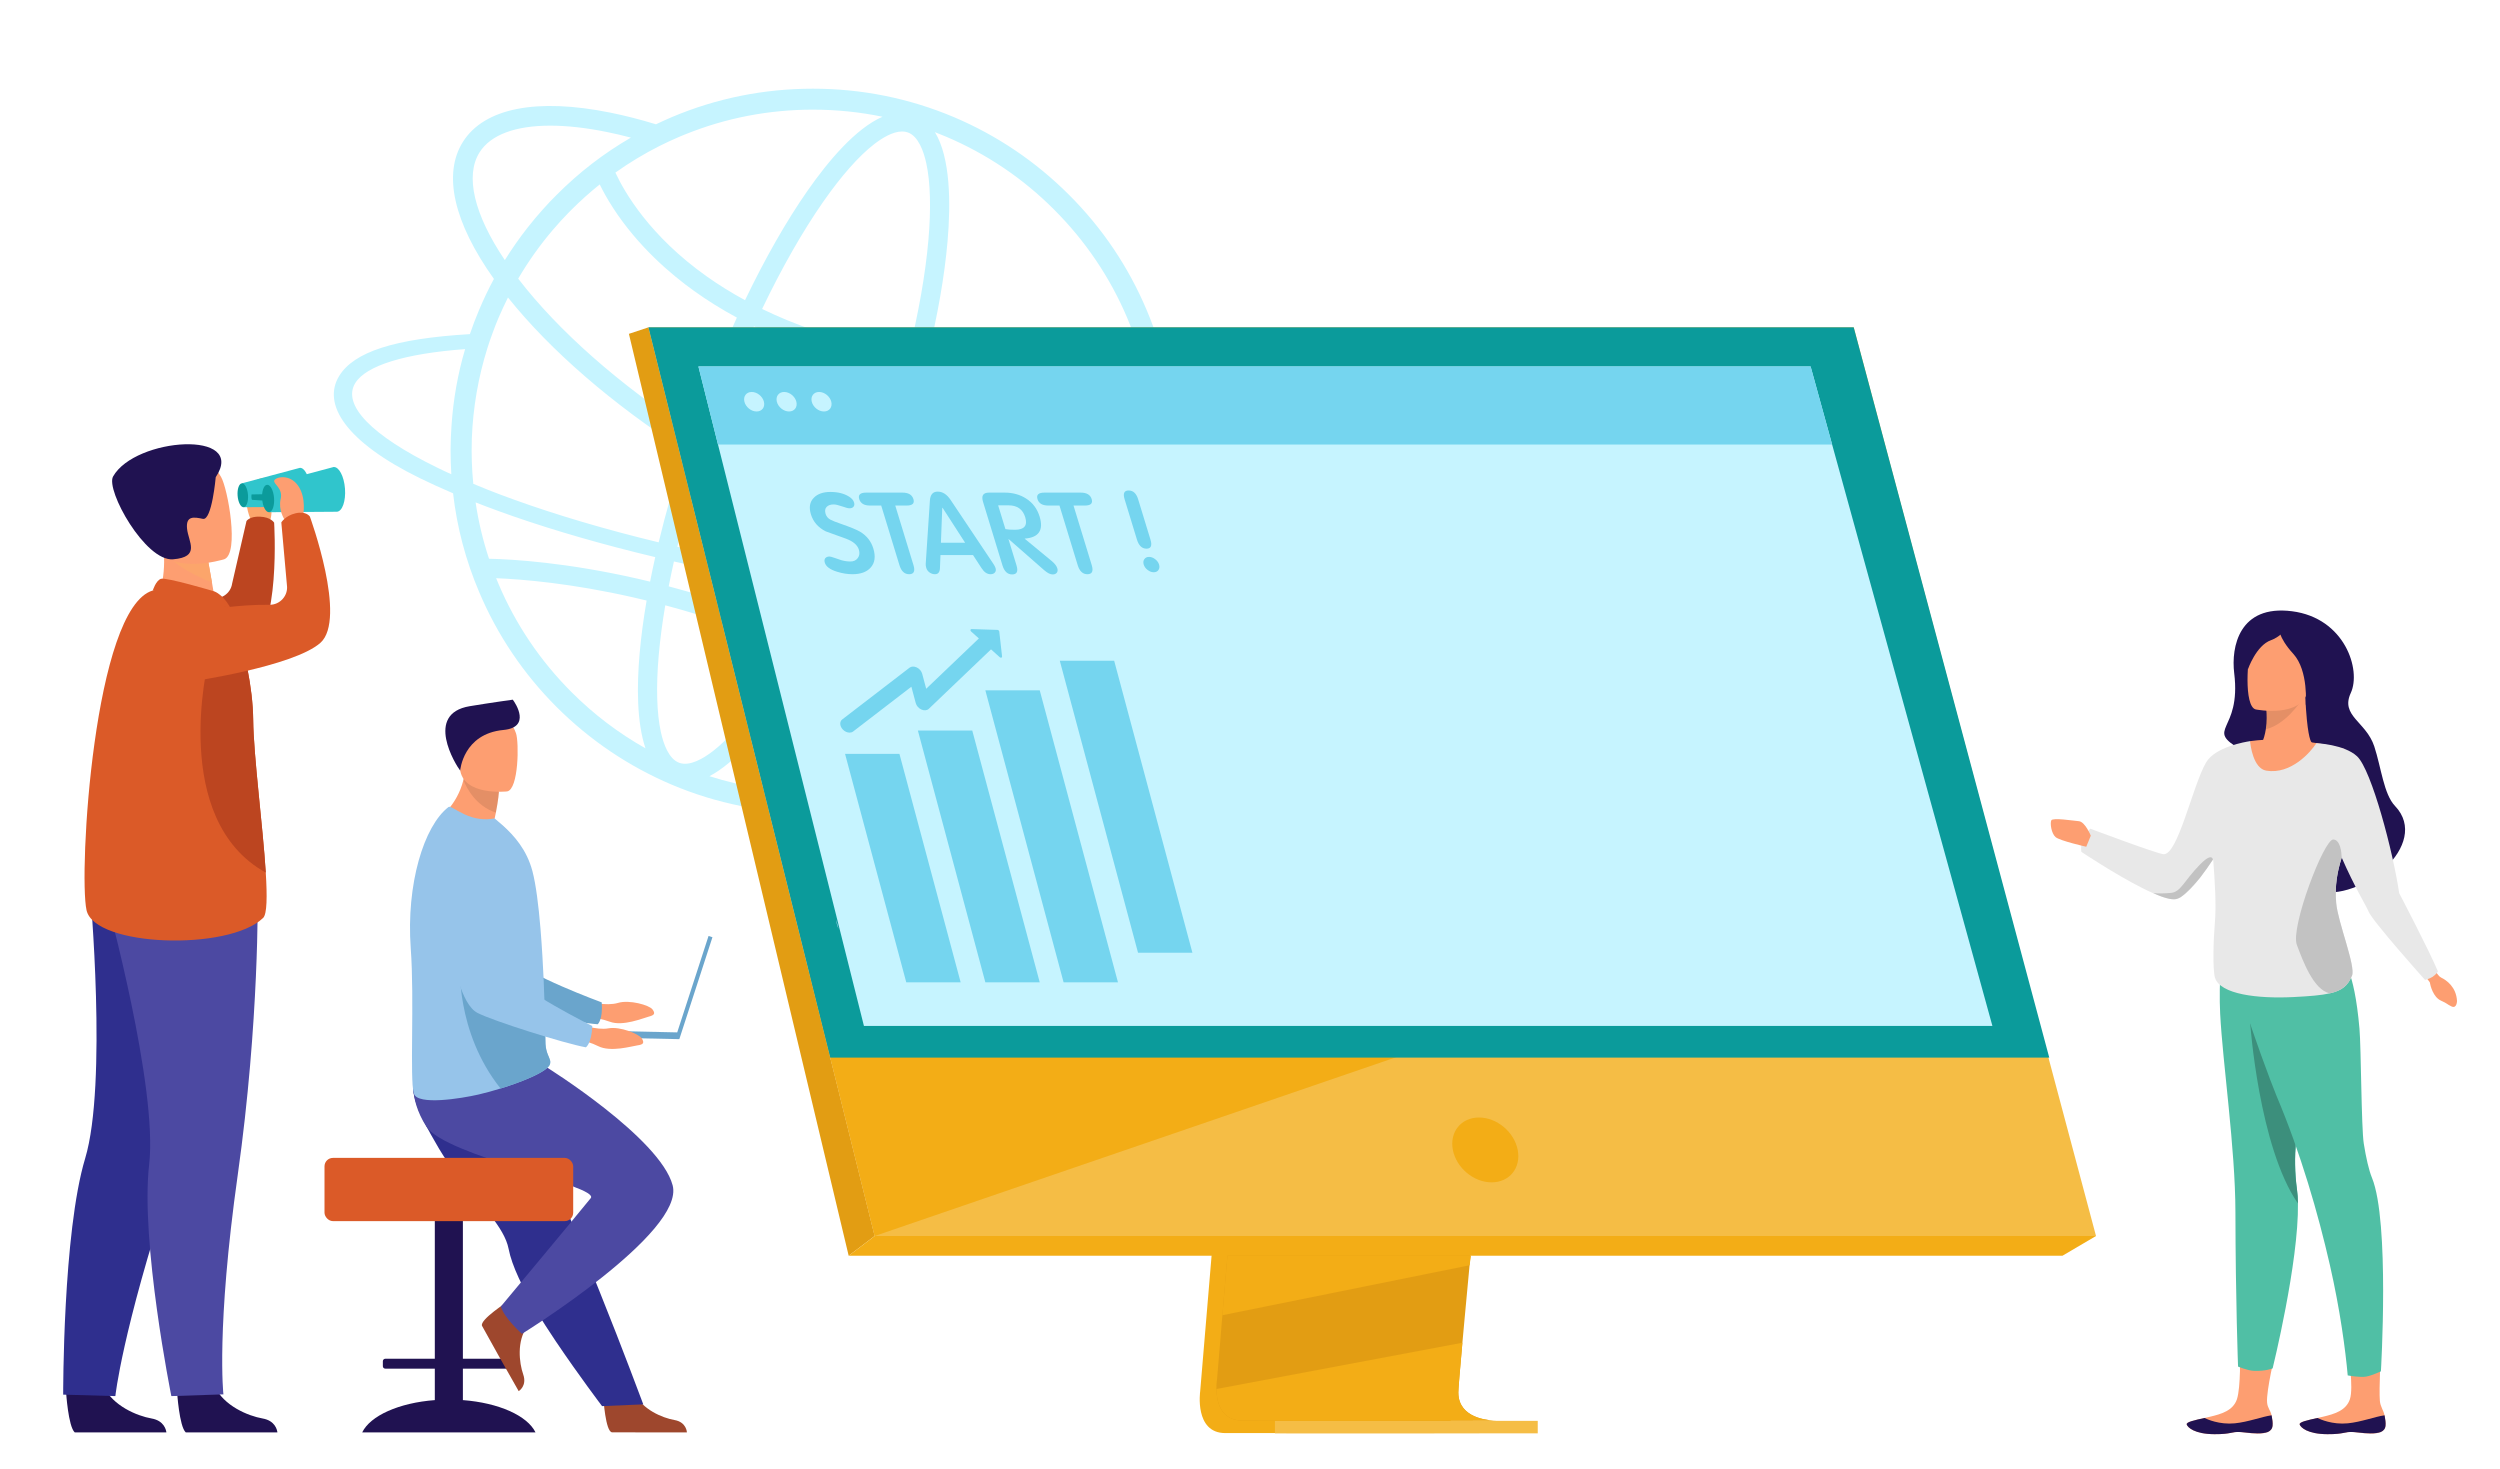 <?xml version="1.0" encoding="UTF-8"?><svg id="_Слой_2" xmlns="http://www.w3.org/2000/svg" viewBox="0 0 2826.667 1661.333"><defs><style>.cls-1{fill:#30c5cc;}.cls-1,.cls-2,.cls-3,.cls-4,.cls-5,.cls-6,.cls-7,.cls-8,.cls-9,.cls-10,.cls-11,.cls-12,.cls-13,.cls-14,.cls-15,.cls-16,.cls-17,.cls-18,.cls-19,.cls-20,.cls-21,.cls-22,.cls-23{stroke-width:0px;}.cls-2{fill:#6aa5cc;}.cls-3{fill:#50bfa5;}.cls-4{fill:#201251;}.cls-5{fill:#3c8f7c;}.cls-6{fill:#cae0ff;}.cls-7{fill:#fd9e71;}.cls-8{fill:#f3ad16;}.cls-9{fill:#4c49a2;}.cls-10{fill:#9e472d;}.cls-11{fill:#e29d13;}.cls-12{fill:#000;isolation:isolate;opacity:.1;}.cls-13{fill:#e8e8e8;}.cls-14{fill:#f5bd45;}.cls-15{fill:#c6f4ff;}.cls-16{fill:#0b9b9b;}.cls-17{fill:#75d5ef;}.cls-18{fill:#db5a28;}.cls-19{fill:#fca56b;}.cls-20{fill:#2f2f8e;}.cls-21{fill:#c2c2c2;}.cls-22{fill:#96c4ea;}.cls-23{fill:#bc4520;}</style></defs><path class="cls-15" d="M1372.657,592.381l-31.712-.728c10.189,13.205,12.477,25.37,6.134,35.663-6.342,10.502-21.522,19.132-44.189,25.682,17.156-45.645,25.785-93.784,25.785-143.172,0-55.314-10.813-108.965-32.231-159.392-20.586-48.764-50.116-92.641-87.754-130.176-37.639-37.639-81.412-67.166-130.175-87.857-50.531-21.315-104.182-32.128-159.392-32.128-55.314,0-108.965,10.813-159.496,32.128-6.031,2.6-12.06,5.302-17.883,8.11-.018.008-.036.018-.054.026-17.614-5.375-34.771-9.78-51.326-13.135-83.563-16.958-142.864-5.238-166.952,33.001-22.923,36.368-10.444,91.113,35.043,154.961-.006.01-.012.02-.017.03-6.135,11.334-11.645,22.979-16.74,35.04-3.847,9.045-7.277,18.091-10.397,27.345-85.466,5.095-131.215,20.136-147.85,47.378-19.34,31.712,7.07,74.272,91.601,115.653,11.645,5.718,24.122,11.333,37.223,16.947,4.367,38.367,14.244,75.693,29.424,111.461,20.587,48.763,50.115,92.64,87.754,130.279,37.639,37.534,81.412,67.063,130.175,87.754,50.531,21.314,104.182,32.128,159.496,32.128,55.21,0,108.86-10.813,159.392-32.128,48.764-20.69,92.537-50.22,130.175-87.754,36.599-36.599,65.608-79.228,86.09-126.432,41.693-8.63,69.142-22.146,80.059-40.03,7.59-12.373,6.654-26.098-2.183-40.654l0.0 0ZM1274.817,659.444c-27.761,4.991-62.384,7.901-102.83,8.318-62.76.765-134.839-4.191-210.798-14.202,6.391-13.914,12.657-28.212,18.768-42.835,23.572,7.886,46.447,14.132,68.264,18.559,24.993,5.074,47.801,7.579,68.16,7.579,47.719,0,81.909-13.776,98.793-40.58,2.779-4.415,5.046-9.096,6.792-14.041h-24.326c-.402.741-.832,1.472-1.28,2.185-12.542,19.91-40.57,30.194-79.925,30.185-18.822,0-40.25-2.35-63.799-7.131-20.527-4.163-42.052-10.012-64.247-17.378,5.857-14.654,11.551-29.59,17.051-44.753,14.828-40.885,27.522-81.414,37.791-120.334,46.8,6.899,97.028,10.363,150.404,10.363,33.23,0,67.686-1.341,103.276-4.026,5.285,25.621,7.954,51.842,7.954,78.472,0,51.883-10.085,102.207-30.049,149.619h0ZM768.015,862.482c-11.831-4.291-17.836-21.272-20.792-34.762-4.67-21.318-5.514-51.261-2.442-86.592,1.554-17.868,4.051-36.866,7.414-56.736,48.493,12.924,96.515,29.545,143.277,49.576-10.533,18.162-21.184,35.003-31.833,50.268-20.291,29.086-40.134,51.526-57.384,64.894-10.916,8.46-26.409,17.638-38.241,13.351v0ZM906.184,714.955c-48.945-21.091-99.268-38.522-150.094-51.978,1.792-9.224,3.756-18.608,5.89-28.136,14.134,3.214,28.467,6.324,42.979,9.318,42.47,8.687,84.838,16.061,126.312,22.028-8.214,16.995-16.599,33.286-25.087,48.767v-0ZM814.318,628.772c-16.409-3.377-32.581-6.904-48.474-10.567,7.482-31.133,16.673-63.59,27.403-96.661,55.777,34.287,112.5,62.179,166.209,81.972-6.738,16.086-13.659,31.771-20.728,46.952-40.795-5.852-82.533-13.11-124.411-21.696v-0ZM678.089,208.527c3.553,7.28,8.461,16.305,15.079,26.531,28.197,43.578,65.438,75.167,91.715,93.993,15.088,10.81,31.19,20.83,48.258,30.045-15.577,33.943-30.414,70.17-44.056,107.785-2.544,7.013-5.017,14.014-7.434,21-81.485-53.04-150.473-113.902-195.729-172.803-.006-.008-.012-.016-.019-.024,11.33-19.328,24.321-37.619,38.87-54.766,6.03-7.07,12.269-13.933,18.819-20.587.935-.935,1.767-1.767,2.703-2.703,10.121-10.121,20.736-19.606,31.793-28.472v0ZM1026.511,149.751c11.831,4.29,17.836,21.271,20.791,34.761,4.67,21.318,5.514,51.261,2.441,86.592-3.363,38.673-11.107,82.597-22.633,129.367-13.918-2.395-27.514-5.104-40.752-8.148-45.743-10.519-87.443-24.908-124.683-42.983,22.221-46.341,45.718-87.668,69.21-121.344,20.291-29.086,40.133-51.526,57.383-64.894,9-6.975,21.114-14.441,31.72-14.441,2.256,0,4.446.338,6.521,1.091ZM980.012,413.125c13.552,3.147,27.472,5.939,41.708,8.419-10.002,37.635-22.322,76.831-36.676,116.408-5.533,15.255-11.262,30.272-17.155,44.991-53.92-19.798-111.15-48.113-167.414-83.088,2.908-8.5,5.908-17.029,9.008-25.577,13.336-36.77,27.81-72.158,42.987-105.3,38.243,18.535,80.89,33.315,127.542,44.147h-0ZM1191.847,236.999c35.455,35.455,63.32,76.733,82.763,122.689,6.934,16.418,12.687,33.197,17.249,50.275-88.926,6.504-170.411,4.462-243.252-6.081,11.559-47.228,19.341-91.656,22.754-130.898,3.769-43.334,3.31-94.663-14.26-123.548,4.073,1.565,8.128,3.196,12.161,4.904,45.957,19.443,87.234,47.204,122.585,82.659v-0ZM919.123,123.979c26.725,0,53.01,2.689,78.705,8.025-30.306,13.192-61.25,49.909-84.737,83.577-24.038,34.458-48.042,76.63-70.71,123.837-15.295-8.311-29.763-17.288-43.354-26.93-64.478-45.746-92.893-95.067-103.222-117.346,15.815-11.247,32.445-21.293,49.831-30.064.005.002.011.003.016.005,7.081-3.574,14.302-6.918,21.63-10.056.534-.227,1.062-.462,1.598-.688.122-.055.25-.103.372-.157,1.563-.661,3.131-1.303,4.704-1.939.422-.167.851-.337,1.266-.503,45.645-18.403,94.096-27.761,143.9-27.761h0ZM542.225,172.26c12.542-19.91,40.57-30.186,79.925-30.186,18.823,0,40.25,2.35,63.799,7.13,8.94,1.81,18.073,3.94,27.361,6.39.008.002.016.004.024.007-30.559,17.673-58.623,39.294-83.882,64.657-5.302,5.199-10.398,10.605-15.388,16.22-6.238,6.863-12.165,14.037-17.883,21.315-9.15,11.645-17.572,23.81-25.37,36.287-.006.01-.013.021-.019.031-34.776-51.634-45.23-95.416-28.567-121.852l-0.0 0ZM563.533,359.688c3.431-7.902,6.966-15.7,10.813-23.29.003-.006.007-.013.01-.02,47.654,59.562,117.892,120.453,199.958,173.261-11.636,35.416-21.565,70.223-29.577,103.579-59.706-14.445-115.037-30.79-163.528-48.286-10.19-3.639-20.067-7.382-29.529-11.125-5.614-2.183-11.125-4.471-16.532-6.758-.832-8.318-1.456-16.74-1.664-25.162-.104-4.055-.208-8.005-.208-12.06,0-4.679.104-9.462.208-14.14,1.352-35.039,7.278-69.247,17.676-102.31,1.768-5.614,3.639-11.125,5.719-16.635,2.08-5.719,4.263-11.438,6.654-17.052v-0ZM493.974,528.541c-73.718-35.975-107.405-70.702-92.329-95.344,12.165-19.963,56.457-33.48,124.248-38.471-8.318,28.073-13.413,57.082-15.388,86.506-.624,8.733-.936,17.468-1.04,26.305v2.288c0,8.838.312,17.676.832,26.409-5.615-2.495-11.021-5.095-16.324-7.694h0ZM549.912,572.73c9.981,3.743,20.171,7.485,30.672,11.125,48.273,16.727,102.388,32.274,160.271,46.068-2.103,9.378-4.041,18.621-5.821,27.72-4.731-1.148-9.463-2.271-14.2-3.349-80.023-18.214-140.076-21.919-167.913-22.547-6.895-20.769-11.965-42.012-15.174-63.696,4.054,1.56,8.109,3.119,12.164,4.679ZM563.533,659.964c-.869-2.063-1.714-4.133-2.546-6.206,29.688,1.195,84.727,5.69,155.033,21.692,5.031,1.145,10.058,2.345,15.083,3.57-3.619,21.105-6.289,41.273-7.937,60.229-3.123,35.904-3.345,77.299,6.664,106.868-30.482-17.162-58.446-38.377-83.533-63.464-35.455-35.455-63.32-76.732-82.763-122.689ZM1069.261,865.312c-47.62,20.171-98.047,30.36-150.138,30.36-40.128,0-79.329-6.053-116.987-18.052,28.54-14.959,57.215-49.313,79.298-80.97,11.39-16.327,22.772-34.396,34.009-53.899,64.784,29.339,127.069,65.39,185.584,107.377-10.32,5.515-20.907,10.59-31.766,15.184v0ZM1191.847,782.653c-21.332,21.395-44.835,39.966-70.209,55.62-61.464-44.921-127.126-83.385-195.545-114.511,9.409-17.239,18.681-35.446,27.733-54.454,62.634,8.3,122.848,13.281,177.82,14.569,14.349.416,28.281.416,41.797.312,35.039-.416,66.231-2.496,92.953-6.238-18.715,38.782-43.773,73.925-74.549,104.702Z"/><path class="cls-8" d="M1422.527,794.006l-65.518,779.026s-6.865,47.223,28.261,47.307c57.755.137,287.462,0,287.462,0,0,0-43.468-9.83-42.941-31.947.621-26.071,76.577-801.758,76.577-801.758l-283.841,7.373v-0Z"/><path class="cls-11" d="M1691.369,1606.204c-11.359.034-230.759.723-287.001,0-24.512-.305-28.809-21.793-29.012-35.701-.102-6.667.745-11.596.745-11.596l1.703-20.248,4.343-51.607,3.835-45.594,4.929-58.59,4.151-49.452,46.554-553.552,283.843-7.366s-31.99,324.621-54.619,560.917c-2.526,26.328-4.929,51.573-7.151,75.138-.722,7.524-1.409,14.879-2.087,22.041-2.098,22.358-4.016,42.888-5.686,61.015-.879,9.554-1.691,18.432-2.425,26.564-2.888,31.866-4.579,52.216-4.603,56.085-.011,2.256.181,4.354.553,6.306,4.659,24.828,37.665,25.64,41.929,25.64h0Z"/><polygon class="cls-14" points="733.202 370.089 892.792 1011.131 914.643 1098.923 988.973 1397.503 2369.896 1397.503 2095.93 370.089 733.202 370.089"/><polygon class="cls-11" points="733.2 370.088 711.082 377.46 959.569 1419.805 988.975 1397.506 733.2 370.088"/><polygon class="cls-8" points="959.569 1419.805 2331.992 1419.805 2369.892 1397.506 988.975 1397.506 959.569 1419.805"/><rect class="cls-14" x="1441.524" y="1606.516" width="297.149" height="14.12"/><polygon class="cls-8" points="1663.135 1419.799 1661.601 1430.594 1382.146 1487.052 1385.982 1441.458 1387.809 1419.799 1663.135 1419.799"/><path class="cls-8" d="M1691.369,1606.204c-11.359.034-230.759.723-287.001,0-24.512-.305-28.809-21.793-29.012-35.701l278.135-52.329c-2.888,31.866-4.579,52.216-4.603,56.085-.011,2.256.181,4.354.553,6.306,4.659,24.828,37.665,25.64,41.929,25.64Z"/><polygon class="cls-8" points="1595.592 1189.515 988.975 1397.506 914.643 1098.923 1595.592 1189.515"/><polygon class="cls-16" points="733.2 370.088 2095.929 370.088 2317.033 1195.805 938.762 1195.805 733.2 370.088"/><path class="cls-8" d="M1716.043,1300.188c-3.937-20.251-23.543-36.667-43.793-36.667s-33.476,16.416-29.539,36.667c3.936,20.25,23.543,36.666,43.793,36.666s33.476-16.416,29.539-36.666Z"/><polygon class="cls-15" points="2252.763 1160.024 976.835 1160.024 832.339 584.4 821.264 540.256 811.809 502.604 789.649 414.318 2047.186 414.318 2071.522 502.604 2081.903 540.256 2094.071 584.4 2252.763 1160.024"/><polygon class="cls-17" points="2071.522 502.604 811.809 502.604 789.649 414.318 2047.186 414.318 2071.522 502.604"/><path class="cls-15" d="M849.957,443.18c-6.095,0-9.805,4.941-8.285,11.037,1.519,6.095,7.693,11.037,13.788,11.037s9.805-4.941,8.285-11.037c-1.519-6.095-7.693-11.037-13.788-11.037Z"/><path class="cls-15" d="M886.628,443.18c-6.096,0-9.805,4.941-8.285,11.037,1.52,6.095,7.693,11.037,13.789,11.037,6.095,0,9.805-4.941,8.285-11.037-1.519-6.095-7.693-11.037-13.788-11.037Z"/><path class="cls-15" d="M939.903,454.217c-1.519-6.095-7.693-11.037-13.788-11.037s-9.805,4.941-8.285,11.037c1.52,6.095,7.693,11.037,13.789,11.037s9.805-4.941,8.285-11.037h0Z"/><path class="cls-19" d="M305.764,587.351s3.907-12.287-2.222-23.347c-6.128-11.06,3.772-18.726,1.274-22.064-2.498-3.338-18.796-2.998-24.359,13.053s3.836,34.162,3.836,34.162l21.471-1.804v0Z"/><path class="cls-23" d="M237.377,675.69c11.562,3.448,23.474-4.234,25.091-15.938l16.229-70.598s3.384-5.468,15.084-4.99c12.738.521,16.184,6.835,16.184,6.835,0,0,7.877,124.281-28.916,141.82-36.793,17.54-78.453-67.504-43.671-57.13v-0Z"/><path class="cls-4" d="M313.653,1619.557h-103.63c-7.37-6.671-9.8-45.91-9.8-45.91,0,0,32.13-28.95,42.63-6.041,9.98,21.771,37.56,33.35,54.03,36.221,14.19,2.47,16.43,12.88,16.77,15.73l0.0 0Z"/><path class="cls-4" d="M188.123,1619.557h-103.63c-7.37-6.671-9.81-45.91-9.81-45.91,0,0,32.13-28.95,42.63-6.041,9.98,21.771,37.56,33.35,54.03,36.221,14.19,2.47,16.44,12.88,16.78,15.73v0Z"/><path class="cls-20" d="M262.641,1077.049s-14.741,94.278-69.731,261.638c-54.99,167.36-62.484,239.832-62.484,239.832l-58.991-1.654s-.503-182.904,24.839-267.062c25.343-84.159,5.469-303.402,5.469-303.402l160.898,70.649Z"/><path class="cls-9" d="M291.348,1011.565s2.087,142.071-22.494,316.511c-24.581,174.439-16.248,248.485-16.248,248.485l-58.873,1.958s-35.183-174.504-25.096-261.815c10.087-87.311-48.179-299.602-48.179-299.602l170.89-5.537 0-0Z"/><path class="cls-7" d="M177.378,679.098l27.768,20.566,40.13-8.449c-.555-3.66-3.205-18.827-5.617-32.565-.145-.81-.291-1.62-.428-2.412-2.067-11.69-3.851-21.732-3.851-21.732l-37.481-18.682-13.975-6.965c.037.246,1.083,12.974,1.229,14.831,2.622,32.993-7.775,55.408-7.775,55.408h-0Z"/><path class="cls-18" d="M242.468,668.721c-.88-.371-54.59-16.22-60.425-14.294-5.835,1.927-9.29,13.216-9.29,13.216l87.853,19.862s-6.915-14.059-18.138-18.784l0-0Z"/><path class="cls-18" d="M97.836,1029.104c9.104,41.532,160.623,46.458,199.679,8.758,4.443-4.297,4.661-24.29,2.986-51.247-3.277-52.667-13.801-131.891-14.211-172.367-.201-19.546-2.886-39.539-6.464-57.692-7.611-38.692-19.218-69.054-19.218-69.054,0,0-74.007-23.925-87.854-19.856-66.714,19.601-84.022,319.926-74.917,361.459l-0-0Z"/><path class="cls-23" d="M300.501,986.615c-3.277-52.667-13.801-131.891-14.211-172.367-.201-19.546-2.886-39.539-6.464-57.692l-44.519-7.857s-43.527,177.784,65.194,237.916v-0Z"/><path class="cls-19" d="M187.966,624.274c8.23,15.75,38.902,29.37,51.693,34.377-.145-.81-.291-1.62-.428-2.412-2.067-11.69-3.851-21.732-3.851-21.732l-37.481-18.682c-8.285-.127-13.328,1.967-9.933,8.449h-0Z"/><path class="cls-7" d="M253.595,632.312s-67.621,21.094-80.109-21.219c-12.488-42.313-29.626-68.087,13.02-83.345,42.646-15.257,55.838-1.598,63.441,11.512,7.603,13.109,20.916,86.475,3.647,93.052h0Z"/><path class="cls-4" d="M243.916,539.559s-4.312,49.239-14.495,47.101-19.418-3.722-17.927,11.12c1.491,14.843,15.611,31.982-15.77,34.607-31.382,2.625-76.496-78.306-67.874-93.629,24.875-44.213,152.019-53.136,116.067.801h-0Z"/><path class="cls-1" d="M339.021,528.988l-65.518,17.503,2.029,27.009,66.798-.466c5.288-.397,8.835-10.58,7.921-22.743-.914-12.162-5.942-21.7-11.23-21.303v0Z"/><path class="cls-16" d="M280.39,559.555c-.561-7.459-3.644-13.308-6.886-13.064-3.243.244-5.418,6.488-4.857,13.946.56,7.458,3.644,13.307,6.887,13.064,3.243-.244,5.418-6.488,4.857-13.946Z"/><path class="cls-16" d="M304.679,558.67l-20.262.374c-.637,4.259.457,6.091.457,6.091l20.2,1.354-.396-7.818v-0Z"/><path class="cls-1" d="M377.176,528.037l-75.219,20.095,2.33,31.009,76.689-.535c6.071-.457,10.143-12.146,9.094-26.112-1.049-13.963-6.822-24.913-12.893-24.457Z"/><path class="cls-16" d="M309.863,563.13c-.643-8.563-4.183-15.278-7.906-14.998-3.723.279-6.219,7.448-5.576,16.011.643,8.563,4.183,15.278,7.906,14.998,3.723-.28,6.22-7.448,5.576-16.011l0.0 0Z"/><path class="cls-7" d="M321.543,587.241s-7.099-10.763-4.207-23.072c2.892-12.31-8.719-16.996-7.222-20.887,1.497-3.892,17.274-7.993,26.989,5.941,9.715,13.935,5.593,33.919,5.593,33.919l-21.154,4.099 0.0 0Z"/><path class="cls-18" d="M229.035,690.444s39.28-7.156,75.571-6.625c12.064.176,21.44-10.455,19.815-22.157l-6.338-70.996s4.54-7.538,15.929-10.257c12.4-2.961,16.382,3.726,16.382,3.726,0,0,42.407,115.916,11.765,142.795-30.642,26.878-146.673,43.735-146.673,43.735l13.547-80.222v-0Z"/><path class="cls-10" d="M682.198,1580.474s2.384,38.454,9.824,39.005c.989.074,37.733.074,37.733.074h46.904s-.307-11.574-14.017-13.963c-13.711-2.39-36.659-12.025-44.964-30.146-8.738-19.063-35.479,5.03-35.479,5.03Z"/><path class="cls-7" d="M665.293,1132.629s20.434,5.248,33.424,1.335c12.99-3.913,35.346,2.514,38.946,7.25,3.6,4.736,2.278,6.618-4.146,8.253-6.424,1.635-29.185,11.343-44.143,5.725-14.959-5.619-34.469-5.823-34.469-5.823l10.389-16.739h-0Z"/><path class="cls-2" d="M488.693,955.126s22.955,163.147,60.965,177.76c18.754,7.211,101.642,23.555,126.161,25.197,0,0,6.006-4.873,4.543-24.707,0,0-86.841-31.881-99.178-49.22-18.361-25.804,11.398-105.418-11.641-129.653-23.04-24.234-61.843-34.65-80.85.623l0.0 0Z"/><path class="cls-4" d="M523.369,1583.054v-35.569h56.002c1.512,0,2.748-1.237,2.748-2.748v-5.699c0-1.512-1.236-2.748-2.748-2.748h-56.002v-202.488c0-5.682-4.649-10.331-10.331-10.331h-11.083c-5.682,0-10.33,4.649-10.33,10.331v202.488h-56.002c-1.511,0-2.748,1.236-2.748,2.748v5.699c0,1.511,1.237,2.748,2.748,2.748h56.002v35.569c-40.52,3.063-72.983,17.65-82.09,36.499h195.923c-9.107-18.849-41.571-33.436-82.09-36.499Z"/><path class="cls-20" d="M496.429,1298.845c6.696,11.358,14.441,22.003,22.423,32.083,24.671,31.145,51.527,56.824,56.206,81.099.93,4.838,2.407,10.048,4.337,15.537,1.955,5.561,4.369,11.406,7.157,17.451,10.469,22.741,26.125,48.223,41.757,71.385,27.022,40.042,52.433,73.453,52.433,73.453l46.6-1.985c-1.867-4.671-22.19-59.958-49.38-127.522-11.041-27.428-22.781-56.603-34.108-84.737-1.509-3.757-3.018-7.498-4.512-11.208-3.463-8.61-6.871-17.085-10.199-25.338-25.529-63.442-45.864-113.961-45.864-113.961,0,0-102.037-38.653-112.634-13.606-8.737,20.652-1.62,40.883,25.784,87.351h-0Z"/><path class="cls-10" d="M574.293,1471.526s-32.413,20.828-29.268,27.592c.419.9,18.331,32.982,18.331,32.982l23.103,40.82s9.718-5.777,5.121-18.913c-4.597-13.136-7.372-37.87,4.402-53.956,12.385-16.922-21.688-28.525-21.688-28.525h-0Z"/><path class="cls-9" d="M618,1206.667s128.224,79.867,142.521,133.48-170.372,167.989-170.372,167.989c0,0-20.254-17.871-23.828-30.976,0,0,83.473-100.007,101.58-122.424,11.121-13.769-164.424-47.66-185.87-81.02-21.445-33.36-13.768-61.428-13.768-61.428l149.737-5.622 0.0 0Z"/><rect class="cls-18" x="366.903" y="1309.199" width="281.188" height="71.489" rx="9.532" ry="9.532"/><path class="cls-7" d="M578.433,944.837c-30.68,7.94-81.55-20.49-81.55-20.49,0,0,19.75-13.269,27.07-42.43.37-1.47.71-2.981,1-4.519,3.22-.69,9.28-1.971,15.76-3.341l23.44,20.99s-.53,8.72-3.47,23.7c-.51,2.62-1.09,5.42-1.76,8.41,12.58,7.79,19.51,17.68,19.51,17.68v-0Z"/><path class="cls-22" d="M622.014,1202.487c-.06.31-.16.63-.27.96-2.96,8.29-30.5,19.47-55.77,27.29-9.06,2.81-17.84,5.18-25.08,6.84-19.57,4.479-68.6,12.47-72.9-.971-4.98-15.56.8-105.47-3.6-164.579-5.19-72.261,14.82-138.03,42.64-159.5,2.1-1.54,6.26,2.56,18.31,8.279,11.13,5.271,23.43,6.78,33.84,4.5l9.33,8c12.89,11.601,27.06,27.431,33.49,51.7,3.93,14.891,6.9,38.43,9.1,64.91.85,10.26,1.59,20.97,2.22,31.78,1,17.21,1.87,34.569,2.29,51.08.01.319.02.63.02.95l.01.6c.18,1.66.21,3.479.23,5.15.44,14.8.36,28.569.86,40.26.01.33.03.649.05.96.63,9.8,4.22,14.22,5.18,18.309.26,1.15.32,2.28.05,3.48v0Z"/><path class="cls-2" d="M622.014,1202.487c-.06.31-.16.63-.27.96-2.96,8.29-30.5,19.47-55.77,27.29-51.33-64.311-45.83-141.26-45.83-141.26l95.47,43.3c.01.319.02.63.02.95l.01.6c.18,1.66.21,3.479.23,5.15.44,14.8.36,28.569.86,40.26.01.33.03.649.05.96.63,9.8,4.22,14.22,5.18,18.309.26,1.15.32,2.28.05,3.48v0Z"/><path class="cls-12" d="M564.153,895.047s-.53,8.72-3.47,23.7c-22.88-7.391-33.26-28.061-36.73-36.83.37-1.47.71-2.981,1-4.519,3.22-.69,9.28-1.971,15.76-3.341l23.44,20.99v-0Z"/><path class="cls-7" d="M573.417,894.82s-50.281,5.672-53.331-25.695c-3.05-31.366-11.593-51.76,20.381-56.707,31.974-4.947,39.385,6.414,42.949,16.637,3.565,10.222,3.002,63.482-9.999,65.766Z"/><path class="cls-4" d="M520.303,871.29s3.188-41.637,48.958-45.949c31.35-2.954,13.871-29.936,10.53-34.239,0,0-24.019,3.293-48.639,7.361-51.675,8.538-15.924,66.345-10.849,72.828v0Z"/><polygon class="cls-2" points="801.135 1058.266 765.712 1167.285 641.119 1164.624 640.956 1172.229 768.089 1174.944 805.536 1059.696 801.135 1058.266"/><path class="cls-7" d="M654.778,1157.711s19.731,7.47,33.072,5.012c13.342-2.457,34.853,6.396,37.909,11.5,3.056,5.104,1.535,6.829-5.031,7.745-6.566.917-30.257,8.057-44.506.823-14.248-7.233-33.617-9.588-33.617-9.588l12.172-15.492-0-0Z"/><path class="cls-22" d="M498.824,961.82s4.828,164.684,40.995,183.397c17.846,9.234,98.426,34.617,122.614,38.952,0,0,6.507-4.181,7.239-24.055,0,0-82.797-41.261-93.148-59.854-15.403-27.671,22.951-103.518,2.725-130.146-20.227-26.628-57.646-41.258-80.425-8.295h-0Z"/><path class="cls-7" d="M2747.56,1088.63l6.058,9.814c3.146,3.614,3.988,5.634,6.48,6.86,6.017,2.962,17.128,10.559,17.966,26.519,0,0-.189,9.031-6.245,6.105-6.056-2.927-3.411-2.655-12.018-6.599-8.606-3.944-11.8-16.487-12.553-20.765l-7.023-9.219,7.335-12.717v0Z"/><path class="cls-7" d="M2569.512,1611.974c-.33,3.536-2.292,5.812-5.403,7.175-.01.009-.028.016-.047.015-5.752,2.521-15.396,1.949-25.82.544-1.335-.176-2.535-.321-3.61-.419-.282-.025-.565-.052-.84-.067-.219-.02-.438-.03-.647-.049-10.379-.684-9.566,2.515-29.4,2.416-22.608-.119-30.254-7.733-31.292-10.98-.872-2.754,9.027-4.889,20.096-7.35.534-.117,1.07-.243,1.614-.359,1.472-.326,2.955-.67,4.429-1.005,13.193-3.096,26.259-7.003,30.579-19.681,4.583-13.443,3.497-53.336,3.497-53.336h40.04s-10.51,44.072-9.409,56.773c.599,6.781,3.841,8.71,5.092,14.586.091.412.173.824.246,1.235.607,3.438,1.207,6.956.877,10.502v-0Z"/><path class="cls-3" d="M2616.103,1180.793c-3.379,18.971-8.2,38.574-12.389,58.962-6.727,32.785-11.803,67.611-6.606,105.112.665,4.829,1.025,10.154,1.105,15.88,1.009,66.281-28.607,186.399-28.607,186.399,0,0-8.044,3.47-21.524,2.803-6.94-.344-17.591-4.819-17.591-4.819,0,0-2.803-74.474-2.972-174.629-.121-72.599-14.376-168.188-17.256-224.358-1.742-33.992,2.041-79.278,2.041-79.278,0,0,59.035-47.471,80.24-23.184,20.948,24,36.203,66.146,23.559,137.112Z"/><path class="cls-5" d="M2597.108,1344.867c.665,4.829,1.025,10.154,1.105,15.88-44.212-64.056-53.989-203.737-53.989-203.737l48.561,23.567s5.324,26.193,10.93,59.178c-6.727,32.785-11.803,67.611-6.606,105.112Z"/><path class="cls-7" d="M2697.238,1611.974c-.329,3.536-2.291,5.812-5.402,7.175-.01.009-.028.016-.047.015-5.752,2.521-15.396,1.949-25.82.544-1.335-.176-2.535-.321-3.61-.419-.283-.025-.565-.052-.84-.067-.219-.02-.438-.03-.647-.049-10.38-.684-9.566,2.515-29.4,2.416-22.608-.119-30.254-7.733-31.292-10.98-.872-2.754,9.027-4.889,20.096-7.35.534-.117,1.069-.243,1.613-.359,1.473-.326,2.956-.67,4.43-1.005,13.194-3.096,26.259-7.003,30.579-19.681,4.583-13.443-1.965-52.722-1.965-52.722l37.094-3.1s-2.302,44.757-1.201,57.457c.598,6.782,4.041,10.512,5.292,16.388.091.412.173.824.246,1.235.607,3.438,1.207,6.956.876,10.502v-0Z"/><path class="cls-3" d="M2692.009,1550.536s-9.536,4.513-16.401,5.886c-6.864,1.373-21.128-1.309-21.128-1.309-2.572-28.842-8.549-73.94-20.164-124.833-13.227-57.94-32.906-126.408-60.347-191.246-5.859-13.846-30.027-79.391-34.128-95.931-12.402-49.978.049-44.594.049-44.594l108.396-12.72s13.354,6.864,19.505,77.437c1.84,21.135,2.066,112.391,4.84,129.69,2.627,16.385,5.702,30.005,9.309,38.855,20.138,49.428,10.069,218.764,10.069,218.764v0Z"/><path class="cls-4" d="M2697.238,1611.974c-.329,3.536-2.291,5.812-5.402,7.175-.01.009-.028.016-.047.015-6.078,2.169-15.576,1.703-25.797.482-1.336-.158-2.539-.276-3.634-.357-.283-.025-.565-.052-.84-.067-.219-.02-.438-.03-.647-.049-10.38-.684-9.566,2.515-29.4,2.416-22.608-.119-30.254-7.733-31.292-10.98-.872-2.754,9.027-4.889,20.096-7.35,2.911,1.44,16.844,7.74,34.155,6.057,15.225-1.46,30.768-7.559,41.687-9.078.091.412.173.824.246,1.235.607,3.438,1.207,6.956.876,10.502Z"/><path class="cls-4" d="M2569.512,1611.974c-.33,3.536-2.292,5.812-5.403,7.175-.01.009-.028.016-.047.015-6.078,2.169-15.576,1.703-25.796.482-1.337-.158-2.54-.276-3.635-.357-.282-.025-.565-.052-.84-.067-.219-.02-.438-.03-.647-.049-10.379-.684-9.566,2.515-29.4,2.416-22.608-.119-30.254-7.733-31.292-10.98-.872-2.754,9.027-4.889,20.096-7.35,2.911,1.44,16.844,7.74,34.155,6.057,15.225-1.46,30.768-7.559,41.687-9.078.091.412.173.824.246,1.235.607,3.438,1.207,6.956.877,10.502Z"/><path class="cls-4" d="M2526.149,761.216c-3.661-29.901,5.677-77.748,65.356-70.102,59.68,7.646,78.487,66.296,66.451,92.375-12.037,26.079,17.326,32.368,26.544,60.412,7.919,24.092,10.68,54.005,23.493,67.43,41.314,43.281-39.664,109.84-88.48,95.805-88.92-25.565-100.373-29.379-97.216-99.245,1.617-35.796,29.467-49.666,11.784-60.022-42.715-25.019.352-18.991-7.933-86.651v-0Z"/><path class="cls-7" d="M2613.87,839.482l-16.443,42.486-35.482,1.73-17.702-26.435c11.172-8.498,15.892-21.242,17.623-32.65,1.416-9.127,1.022-17.387.63-21.872-.236-2.282-.473-3.619-.473-3.619l44.217-13.454.156-.079c.551,11.723,1.181,20.927,1.889,28.086,2.518,25.255,5.586,25.806,5.586,25.806Z"/><path class="cls-7" d="M2544.089,837.988c2.283,0,41.038-7.887,106.49,8.857,0,0-35.846,164.228-23.668,195.181,12.177,30.953,16.805,58.426,16.805,58.426l-132.101,1.639s1.847-106.244-4.242-143.847c-6.089-37.602,36.716-120.256,36.716-120.256Z"/><path class="cls-13" d="M2712.666,1009.845c-6.616-45.652-31.141-139.399-47.616-154.731-14.57-13.559-45.991-14.801-45.991-14.801v.001l-.005-.001c-6.525,10.225-28.869,35.625-56.594,31.048-14.963-2.468-17.996-29.371-18.336-32.967l.1-.405s-.048.007-.134.018c0-.003-.001-.019-.001-.019-.108.023-.211.044-.318.065-4.368.646-39.132,6.303-49.444,24.056-15.231,26.21-31.815,104.864-48.111,103.702-7.479-.536-82.754-28.828-82.754-28.828,0,0-12.541,11.748-10.139,26.162,0,0,37.165,24.889,68.596,40.769,4.356,2.202,8.601,4.227,12.621,5.989,11.331,4.974,20.876,7.857,26.09,6.623,1.497-.353,3.083-1.025,4.732-1.986,6.815-3.939,14.774-12.588,22.406-22.446,5.069-6.559,9.994-13.646,14.343-20.243.092-.142.18-.277.271-.418,1.863,25.006,3.734,52.217,1.799,73.539-1.475,16.221-2.547,51.355.236,60.436,5.803,18.92,48.449,23.922,88.248,21.945,18.765-.933,32.019-2.005,41.666-4.229,13.996-3.213,20.394-8.842,24.998-19.954,4.394-10.581-15.918-60.256-17.849-81.995-1.759-19.71,1.259-35.749,6.231-51.513,14.055,32.451,28.346,55.665,30.219,60.694,3.941,10.587,63.93,77.543,63.93,77.543,0,0,4.852-.995,8.696-3.509,3.967-2.594,5.949-6.026,5.949-6.026-10.585-25.142-43.84-88.518-43.84-88.518v-0Z"/><path class="cls-21" d="M2659.329,1103.169c-4.604,11.112-11.002,16.741-24.998,19.954-18.709-3.597-31.048-38.022-37.4-54.966-7.322-19.523,30.819-119.908,41.346-118.992,7.826.677,9.179,13.961,9.436,20.496-5.062,15.918-8.008,31.604-6.232,51.513,1.932,21.739,22.243,71.414,17.85,81.995Z"/><path class="cls-7" d="M2363.996,944.877s-6.424-15.737-13.489-16.38c-7.066-.642-29.548-4.175-31.154-.963-1.605,3.212,0,14.773,4.818,18.949,4.817,4.175,34.687,10.92,34.687,10.92l5.139-12.526v-0Z"/><path class="cls-21" d="M2502.111,971.85c-4.349,6.598-9.273,13.685-14.343,20.243-7.271,8.953-15.303,17.609-22.406,22.446-1.649.961-3.235,1.634-4.732,1.986-5.214,1.233-14.759-1.649-26.09-6.623,6.743.497,13.365.257,19.876-.296,11.402-.969,14.719-13.317,32.744-31.831,10.778-11.067,14.054-9.361,14.951-5.926v-0Z"/><path class="cls-12" d="M2606.24,785.669c-6.688,10.935-22.816,33.438-44.374,38.944,1.416-9.127,1.022-17.387.63-21.872-.236-2.282-.473-3.619-.473-3.619l44.217-13.454Z"/><path class="cls-7" d="M2550.415,802.128s53.157,10.675,59.296-22.531c6.139-33.206,17.133-54.192-16.547-62.412-33.68-8.22-42.635,3.229-47.38,13.813-4.745,10.585-9.038,67.496,4.631,71.129Z"/><path class="cls-4" d="M2576.392,708.896s-.932,11.262,16.551,30.373c17.483,19.112,14.075,57.759,14.075,57.759,0,0,28.703-59.959,12.984-77.642-15.719-17.683-43.61-10.491-43.61-10.491v0Z"/><path class="cls-4" d="M2597.766,694.24s-26.428-8.843-52.651,16.999c-11.297,11.133-9.591,33.018-3.539,45.716,0,0,9.293-27.211,26.208-33.146,16.914-5.935,29.982-29.568,29.982-29.568Z"/><polygon class="cls-17" points="955.463 852.353 1024.692 1110.72 1086.182 1110.72 1016.952 852.353 955.463 852.353"/><polygon class="cls-17" points="1037.806 825.974 1114.104 1110.72 1175.594 1110.72 1099.296 825.974 1037.806 825.974"/><polygon class="cls-17" points="1114.104 780.544 1202.574 1110.72 1264.065 1110.72 1175.594 780.544 1114.104 780.544"/><polygon class="cls-17" points="1259.758 747.081 1198.268 747.081 1286.739 1077.257 1348.229 1077.257 1259.758 747.081"/><path class="cls-17" d="M964.564,827.106l65.894-50.65,4.981,18.593c.822,3.068,3.318,5.877,6.427,7.233,3.115,1.38,6.325,1.057,8.264-.805l70.385-67.268,9.85,8.851c1.19,1.07,2.801.582,2.646-.803l-3.166-28.172c-.109-.969-1.077-1.852-2.065-1.883l-29.227-.935c-1.426-.046-1.783,1.606-.581,2.685l8.793,7.901-59.537,56.899-4.561-17.023c-.791-2.95-3.126-5.664-6.094-7.083-2.95-1.412-6.092-1.301-8.148.268l-76.189,58.562c-3.12,2.398-2.887,7.391.512,11.153,2.195,2.422,5.159,3.739,7.825,3.739,1.483,0,2.879-.41,3.992-1.262l0-0Z"/><path class="cls-6" d="M945.465,1040.057l2.596,10.06c-1.46-2.922-2.271-6.328-2.596-10.06Z"/><path class="cls-17" d="M972.687,601.319c-3.688-2.247-11.174-5.325-22.454-9.238-5.31-1.829-9.062-3.327-11.252-4.494-2.792-1.496-4.619-3.66-5.485-6.491-1.043-3.411-.663-6.054,1.14-7.926,1.803-1.872,4.412-2.81,7.831-2.81,2.333,0,5.537.73,9.609,2.188,4.072,1.459,6.858,2.188,8.358,2.188,2.083,0,3.63-.6,4.639-1.801,1.008-1.2,1.196-2.835.563-4.906-.759-2.483-2.68-4.677-5.763-6.581-5.565-3.478-12.557-5.216-20.975-5.216-8.17,0-14.385,2.165-18.645,6.492-4.661,4.661-5.782,10.944-3.365,18.849,2.596,8.49,8.18,14.898,16.755,19.226,7.592,2.747,15.183,5.492,22.774,8.238,8.168,2.997,13.066,7.158,14.694,12.483,1.12,3.661.725,6.803-1.182,9.425-1.909,2.621-4.696,3.933-8.363,3.933-3.419,0-6.864-.5-10.336-1.501-.194-.082-2.519-.875-6.978-2.375-3.275-1.167-5.37-1.751-6.287-1.751-2.168,0-3.768.625-4.803,1.875-1.036,1.25-1.22,2.96-.558,5.127,1.351,4.419,6.021,7.836,14.012,10.252,5.894,1.833,11.634,2.75,17.22,2.75,9.253,0,16.116-2.497,20.591-7.49,4.789-5.326,5.799-12.523,3.025-21.595-2.468-8.073-7.391-14.357-14.766-18.851h-0Z"/><path class="cls-17" d="M1012.24,571.61h12.823c6.621,0,9.193-2.417,7.715-7.251-1.503-4.917-5.631-7.377-12.383-7.377h-41.01c-6.752,0-9.375,2.459-7.872,7.377,1.478,4.835,5.549,7.251,12.219,7.251h12.628l20.604,67.392c2.09,6.836,5.739,10.252,10.951,10.252,5.375,0,7.018-3.417,4.929-10.252l-20.604-67.392h-0Z"/><path class="cls-17" d="M1123.159,637.502l-48.352-72.268c-4.162-6.252-9.037-9.378-14.62-9.378-5.419,0-8.345,3.376-8.782,10.128l-4.728,71.643c-.092,1.334.116,2.834.625,4.502.663,2.168,1.922,3.898,3.781,5.188,1.856,1.291,3.873,1.938,6.045,1.938,3.509,0,5.384-2.203,5.625-6.612l.591-15.018h36.844l9.499,14.596c3.008,4.69,6.419,7.034,10.232,7.034,2.153,0,3.8-.646,4.938-1.938,1.139-1.291,1.391-2.979.753-5.064-.407-1.332-1.226-2.917-2.453-4.751v0ZM1063.869,613.621l1.474-38.503c.056-.583.126-1.0.208-1.25l25.667,39.754h-27.349Z"/><path class="cls-17" d="M1188.891,634.126l-30.438-25.131c16.062-1.167,21.739-9.459,17.024-24.881-2.727-8.919-7.86-15.754-15.396-20.505-6.936-4.417-14.947-6.627-24.032-6.627h-17.879c-6.586,0-8.817,3.47-6.697,10.404l21.963,71.839c2.095,6.853,5.747,10.279,10.959,10.279,5.374,0,7.024-3.397,4.947-10.191l-9.155-29.943.818.625,39.551,34.634c3.752,3.251,6.964,4.876,9.641,4.876,2.088,0,3.645-.646,4.672-1.938,1.026-1.291,1.221-2.979.584-5.063-.815-2.667-3.003-5.459-6.562-8.377l0.0 0ZM1147.441,598.992c-4.857,0-8.409-.25-10.657-.754l-8.217-26.877h11.683c9.881,0,16.193,4.479,18.933,13.438,2.893,9.463-1.021,14.193-11.741,14.193v0Z"/><path class="cls-17" d="M1213.789,571.61h12.824c6.62,0,9.193-2.417,7.715-7.251-1.503-4.917-5.631-7.377-12.383-7.377h-41.011c-6.751,0-9.375,2.459-7.872,7.377,1.479,4.835,5.549,7.251,12.22,7.251h12.627l20.604,67.392c2.09,6.836,5.739,10.252,10.951,10.252,5.375,0,7.018-3.417,4.928-10.252l-20.604-67.392Z"/><path class="cls-17" d="M1310.525,638.35c-.723-2.364-2.202-4.403-4.438-6.115-2.236-1.713-4.537-2.569-6.901-2.569-2.366,0-4.142.856-5.33,2.569-1.188,1.712-1.421,3.751-.699,6.115.724,2.366,2.203,4.403,4.438,6.115,2.236,1.713,4.535,2.569,6.901,2.569,2.364,0,4.142-.856,5.33-2.569,1.189-1.712,1.422-3.749.699-6.115Z"/><path class="cls-17" d="M1300.786,610.096l-13.948-45.622c-2.02-6.604-5.597-9.907-10.735-9.907-5.057,0-6.573,3.302-4.554,9.907l13.948,45.622c2.094,6.85,5.709,10.274,10.847,10.274,5.055,0,6.536-3.424,4.442-10.274l0.0 0Z"/></svg>